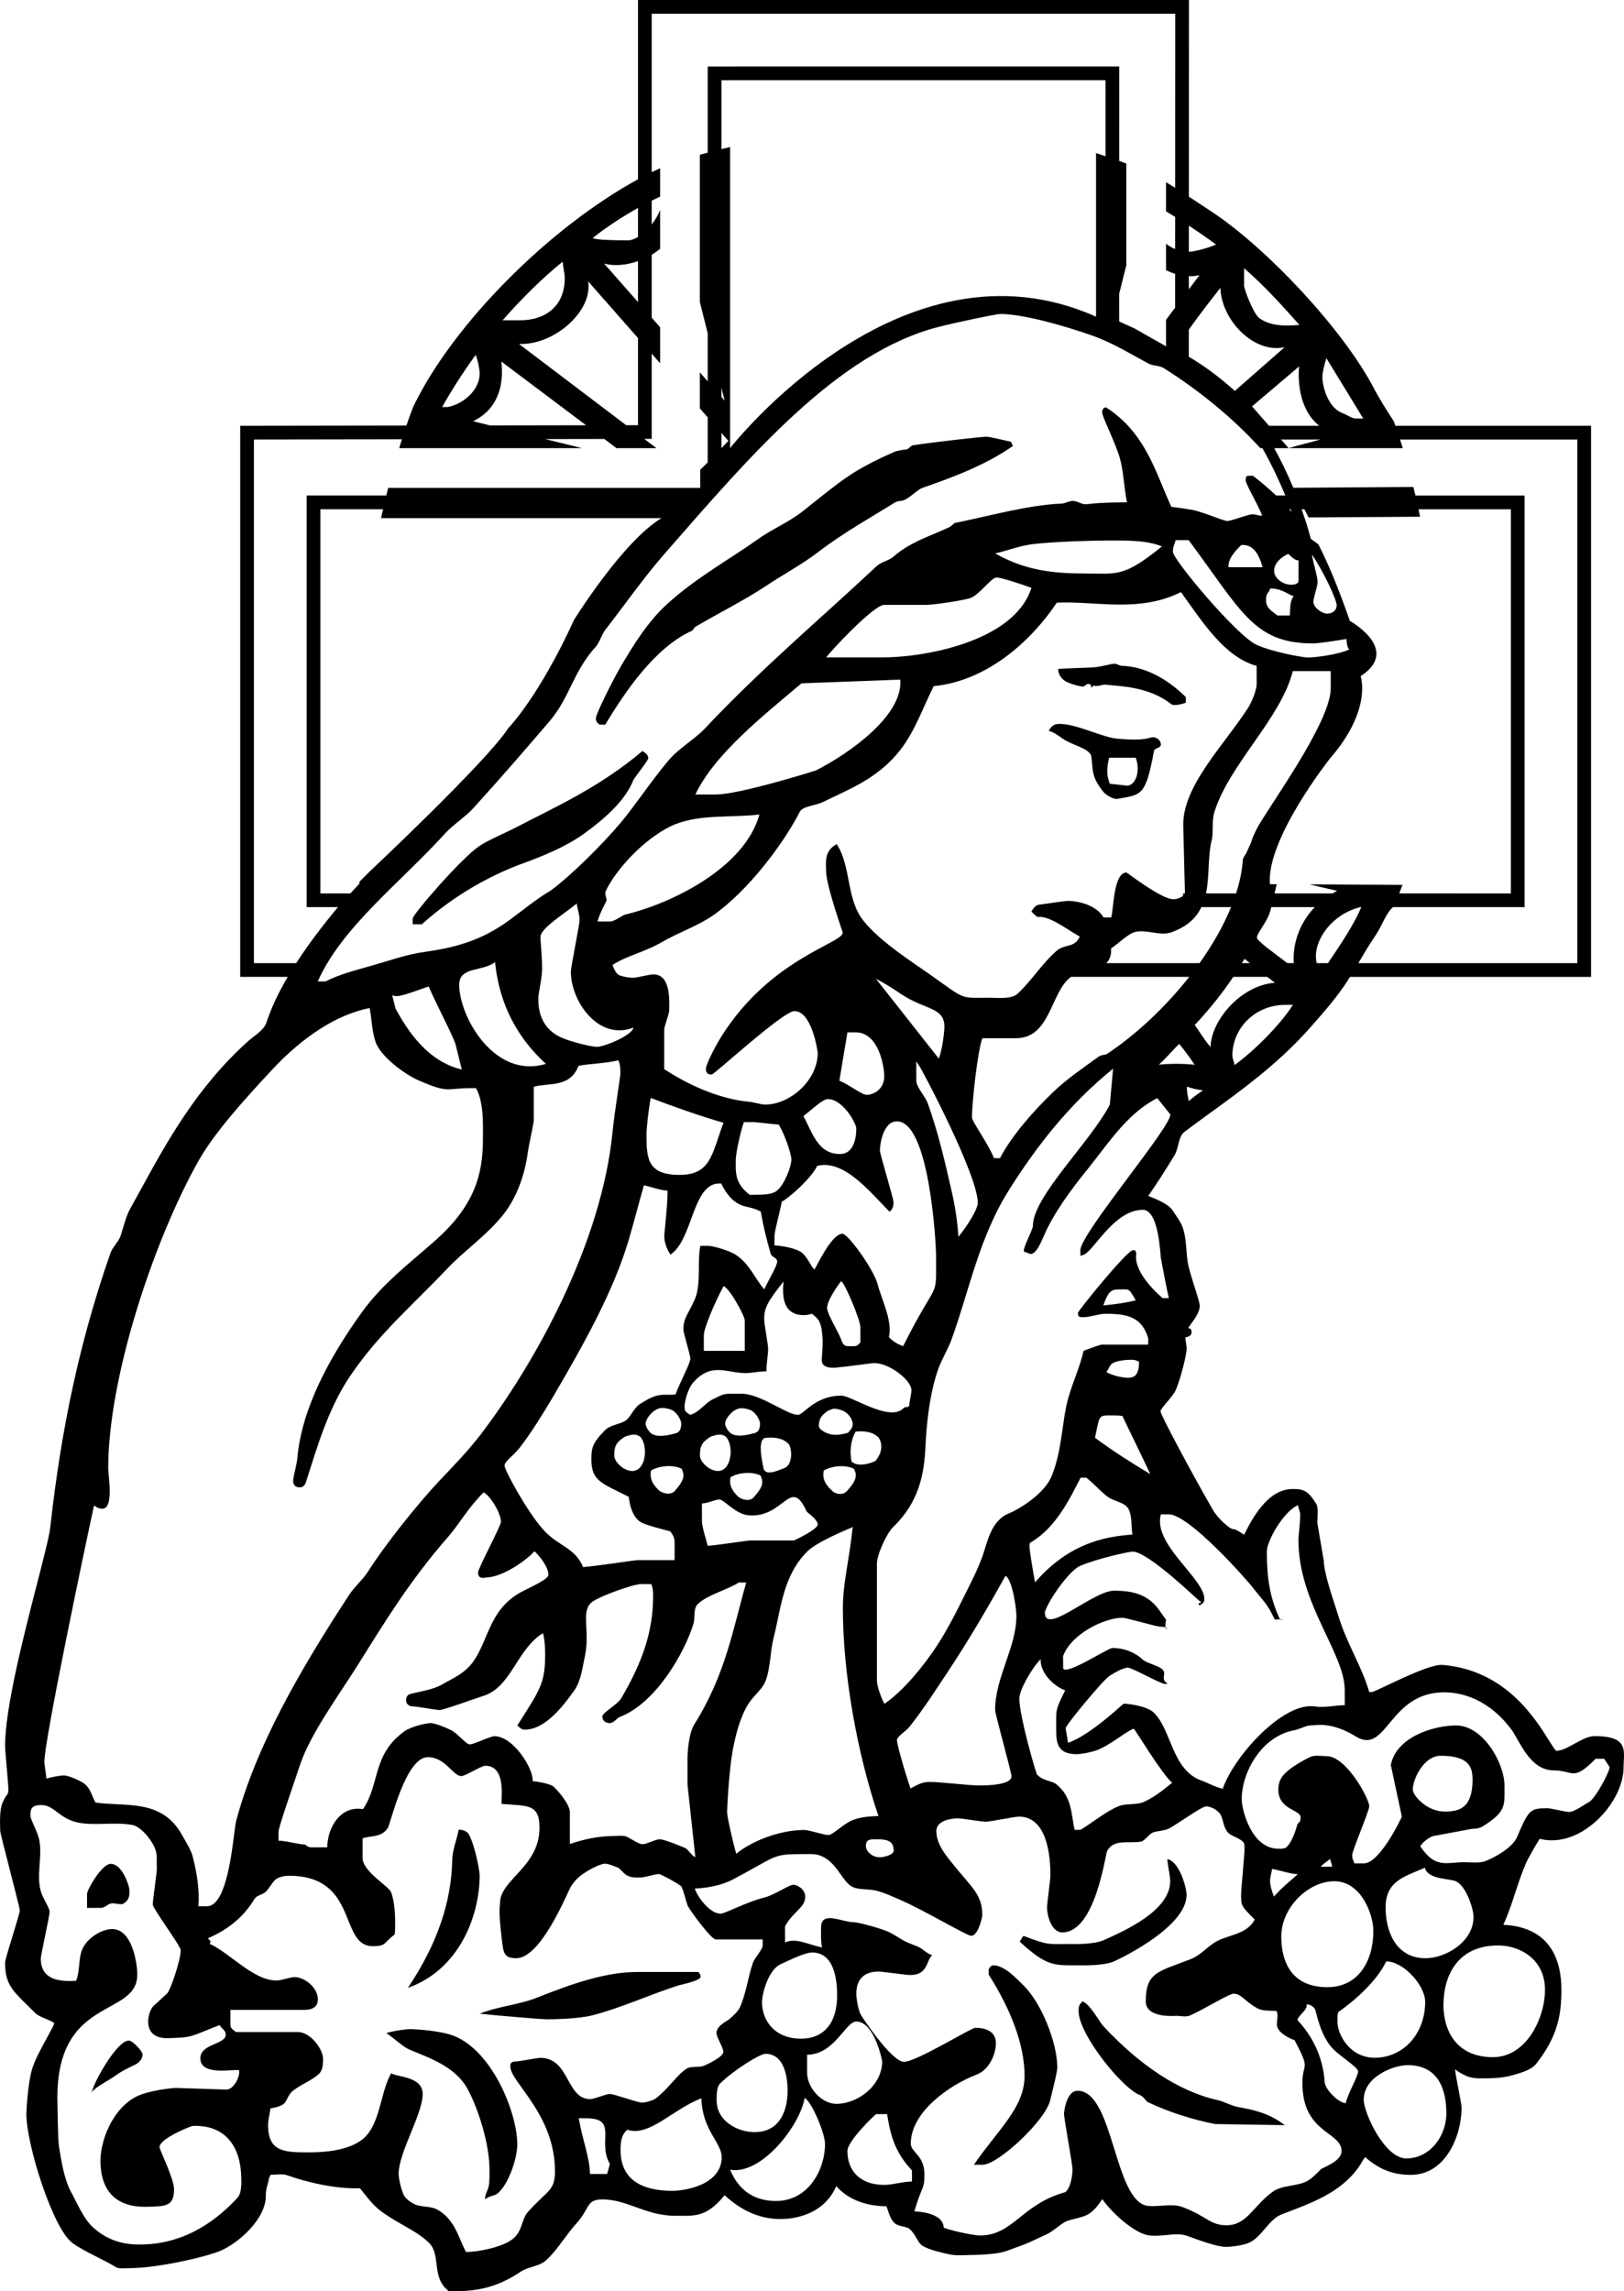 <?xml version="1.0" encoding="utf-8"?>
<!-- Generator: Adobe Illustrator 17.0.0, SVG Export Plug-In . SVG Version: 6.00 Build 0)  -->
<!DOCTYPE svg PUBLIC "-//W3C//DTD SVG 1.1//EN" "http://www.w3.org/Graphics/SVG/1.1/DTD/svg11.dtd">
<svg version="1.1" id="Layer_1" xmlns="http://www.w3.org/2000/svg" xmlns:xlink="http://www.w3.org/1999/xlink" x="0px" y="0px"
	 width="153.713px" height="216.812px" viewBox="0 0 153.713 216.812" enable-background="new 0 0 153.713 216.812"
	 xml:space="preserve">
<path d="M121.159,153.245C121.223,153.34,121.776,153.262,121.159,153.245L121.159,153.245z M110.329,154
	C110.39,154.24,110.586,154.097,110.329,154L110.329,154z M153.343,164.905c-0.399-0.421-1.168-0.617-2.417-0.617
	c-0.592,0-1.249,0.362-1.884,0.712c-0.606,0.335-1.233,0.681-1.735,0.684c-0.108-0.046-0.399-0.512-0.681-0.962
	c-1.357-2.171-4.182-6.688-10.091-7.171c-0.032-0.002-0.066-0.004-0.103-0.004c-1.041,0-3.498,1.16-5.124,1.929
	c-0.65,0.307-1.323,0.625-1.437,0.64h-0.274c-0.337-1.196-0.855-2.309-1.403-3.483c-0.538-1.152-1.094-2.344-1.508-3.691
	c-0.089-0.289-0.2-0.634-0.322-1.009c-0.449-1.379-1.063-3.268-1.065-4.234l-0.617-3.612c0-0.091,0.008-0.216,0.017-0.357
	c0.037-0.624,0.054-1.163-0.12-1.433c-0.771-1.221-1.168-1.394-2.229-1.394c-1.691,0-3.196,1.422-4.59,4.331
	c-0.068-0.038-0.169-0.105-0.248-0.158c-0.264-0.177-0.563-0.377-0.815-0.377c-0.282,0-1.425-0.999-1.892-1.817
	c-1.834-3.166-4.903-8.892-4.965-9.327c0-0.139,0.362-0.568,0.626-0.883c0.348-0.413,0.707-0.84,0.848-1.192
	c0.49-1.179,1.005-3.384,1.005-3.81c0-0.194-0.034-0.413-0.067-0.624c-0.028-0.178-0.058-0.36-0.058-0.492
	c0.028-0.008,0.064-0.016,0.092-0.021c0.175-0.038,0.499-0.108,0.499-0.489c0-0.224-0.096-0.343-0.311-0.355
	c0-0.005-0.001-0.012-0.001-0.019c0.015-0.059,0.157-0.253,0.272-0.41c0.344-0.468,0.813-1.109,0.813-1.693
	c0-0.223-0.178-0.797-0.468-1.716c-0.208-0.658-0.443-1.404-0.584-1.979c-0.124-0.509-0.165-1.034-0.208-1.59
	c-0.056-0.714-0.113-1.453-0.362-2.152c-0.151-0.424-0.53-0.977-0.807-1.381l-0.147-0.217c-0.394-0.612-1.593-1.082-2.236-1.335
	c-0.021-0.008-0.041-0.016-0.061-0.023c0.848-1.234,1.675-2.515,2.457-3.807c0.196-0.316,0.292-0.692,0.384-1.057
	c0.123-0.487,0.24-0.948,0.583-1.2c0.794-0.603,1.618-1.201,2.491-1.834c2.907-2.109,6.201-4.5,9.061-7.646
	c1.303-1.449,2.639-2.98,3.582-4.36c0.185-0.268,0.359-0.548,0.534-0.826h22.818v-52.15h-18.517
	c-0.094-0.263-0.155-0.423-0.163-0.443c-0.626-0.965-1.342-2.087-1.928-3.203c-2.814-5.37-10.035-13.183-15.453-16.72
	c-0.368-0.24-0.738-0.484-1.109-0.729c-0.297-0.196-0.597-0.393-0.896-0.589L112.535,0H60.387v16.967
	c-8.362,4.556-17.488,13.661-21.273,21.518c-0.013,0.033-0.263,0.655-0.647,1.785l-15.732,0.025v52.146h4.5
	c-0.908,1.548-1.588,2.992-2.021,4.334c-0.172,0.528-0.735,0.963-1.231,1.348c-0.182,0.141-0.355,0.275-0.501,0.406
	c-4.853,4.354-7.686,9.523-10.185,14.085c-0.329,0.6-0.653,1.192-0.977,1.773c-0.299,0.526-0.5,1.215-0.678,1.823
	c-0.071,0.244-0.14,0.48-0.213,0.699c-0.091,0.295-0.293,0.575-0.488,0.846c-0.194,0.271-0.396,0.55-0.497,0.853
	c-2.819,8.079-4.625,16.313-5.685,25.915c-0.09,0.821-0.604,2.821-1.255,5.354c-1.276,4.966-3.025,11.768-3.025,15.348
	c0,0.2,0.076,1.087,0.156,2.025c0.076,0.893,0.155,1.814,0.155,2.002c0,0.429-0.027,0.464-0.127,0.594
	c-0.094,0.121-0.236,0.305-0.438,0.785c-0.257,0.638-0.228,1.738-0.212,2.329c0.002,0.1,0.004,0.181,0.004,0.239
	c0,0.193,0.299,1.374,0.934,3.835c0.409,1.587,0.918,3.562,0.923,3.754c0,0.17-0.383,1.423-0.69,2.43
	c-0.437,1.431-0.705,2.318-0.705,2.525c0,1.946,0.682,2.613,2.039,3.942c0.249,0.244,0.522,0.512,0.821,0.816
	c0.224,0.224,0.627,0.39,1.018,0.551c0.248,0.103,0.764,0.315,0.77,0.421c-0.007,0.134-0.357,0.772-0.667,1.336
	c-0.545,0.994-1.224,2.23-1.454,3.094c-0.372,1.35-0.511,3.774-0.511,4.167c0,2.834,2.498,10.836,4.376,12.195
	c0.604,0.444,1.534,0.917,2.432,1.374c0.642,0.327,1.248,0.635,1.668,0.901c0.132,0.081,0.32,0.117,0.611,0.117
	c0.12,0,0.246-0.006,0.367-0.012c0.109-0.005,0.215-0.011,0.31-0.011c2.218,0,6.004-0.758,8.147-1.465
	c1.969-0.627,4.833-3.189,4.754-5.443c-0.011-0.368,0.086-0.719,0.171-1.029c0.056-0.204,0.109-0.398,0.128-0.58
	c0.044-0.065,0.069-0.131,0.092-0.188c0.019-0.049,0.035-0.09,0.06-0.128c0.166-0.001,0.333-0.011,0.499-0.021
	c0.167-0.01,0.33-0.02,0.485-0.02c0.231,0,0.399,0.022,0.532,0.07c2.381,0.835,4.922,1.313,6.942,1.247
	c0.116,0.142,0.23,0.285,0.344,0.429c0.444,0.559,0.903,1.136,1.472,1.598c0.725,0.575,1.515,1.026,2.279,1.462
	c0.92,0.525,1.788,1.021,2.442,1.676c0.531,0.53,0.615,1.23,0.705,1.973c0.108,0.894,0.22,1.817,1.095,2.546l0.042,0.035
	l0.056,0.002c0.235,0.009,0.467,0.013,0.694,0.013c0,0,0.001,0,0.002,0c2.363,0,4.141-0.541,6.134-1.87
	c0.287-0.197,0.646-0.307,1.027-0.423c0.471-0.144,0.957-0.292,1.322-0.623c0.643-0.586,1.179-1.311,1.697-2.011
	c0.382-0.516,0.776-1.049,1.202-1.508c0.428-0.463,0.671-0.895,0.866-1.241c0.364-0.647,0.565-1.005,1.571-1.005
	c1.132,0,2.112,0.353,3.151,0.726c1.126,0.405,2.291,0.823,3.741,0.823l0.797,0.005c1.371,0,2.392-0.138,3.873-1.944
	c1.702,1.534,3.396,2.25,5.319,2.25c0.929,0,3.989-0.229,5.252-3.11c1.398,1.548,3.333,1.893,4.751,1.898
	c0.038,0.094,0.078,0.216,0.12,0.344c0.16,0.493,0.38,1.168,0.891,1.408c0.18,0.08,0.381,0.126,0.575,0.17
	c0.234,0.054,0.456,0.104,0.574,0.204c0.31,0.253,0.511,0.598,0.688,0.902c0.183,0.313,0.34,0.582,0.583,0.726
	c0.679,0.389,1.676,0.608,2.477,0.786l0.067,0.015c0.253,0.057,0.567,0.085,0.961,0.085c0.198,0,0.39-0.007,0.555-0.013
	c0.123-0.005,0.231-0.009,0.317-0.009c0.352,0,1.977-0.038,2.91-0.216c0.444-0.082,0.885-0.252,1.311-0.415
	c0.198-0.077,0.393-0.151,0.579-0.214c0.57-0.187,1.194-0.482,1.745-0.744c0.267-0.127,0.521-0.248,0.753-0.348
	c0.351-0.151,0.702-0.418,1.042-0.676c0.344-0.261,0.668-0.507,0.959-0.614c0.241-0.087,0.509-0.153,0.768-0.217
	c0.379-0.093,0.771-0.189,1.116-0.356c0.622-0.312,1.057-0.93,1.438-1.492c0.924,1.319,2.837,3.011,4.123,3.367
	c0.521,0.144,1.249,0.101,1.932,0.031c0.34-0.035,0.691-0.071,1.021-0.071c0.355,0,0.65,0.043,0.901,0.131l0.346,0.125
	c0.964,0.35,2.577,0.935,3.375,0.935c0.377,0,1.583-0.115,2.188-0.389c0.601-0.265,1.061-0.806,1.506-1.328
	c0.465-0.547,0.945-1.111,1.583-1.358c0.234-0.092,0.476-0.185,0.721-0.277c2.489-0.951,5.311-2.029,6.872-4.667
	c0.171-0.306,0.269-0.427,0.316-0.475c1.304,1.16,2.639,1.679,4.316,1.679c3.316,0,4.808-3.718,4.808-6.357
	c0-0.193-0.117-0.825-0.312-1.844c-0.141-0.738-0.3-1.573-0.307-1.779c1.138,0.817,1.725,0.866,2.694,0.848
	c0.124-0.002,0.255-0.005,0.396-0.005c0.142,0,1.408-0.008,2.311-0.279l0.045-0.013c0.76-0.213,1.801-0.504,2.247-1.096
	c1.978-2.525,2.375-4.543,2.375-6.98c0-2.705-0.962-5.943-5.499-6.158c0.467-1.015,0.815-2.074,1.152-3.101
	c0.289-0.881,0.589-1.791,0.958-2.651c0.209-0.504,1.004-1.877,1.334-2.384c0.377,0.094,0.764,0.141,1.152,0.141
	c3.496-0.001,6.787-3.893,6.787-6.909c0-0.208,0.011-0.411,0.021-0.606C153.729,165.972,153.762,165.348,153.343,164.905z
	 M68.283,40.967l0.66,0.751c-0.221,0.227-0.44,0.459-0.66,0.691V40.967z M104.635,14.791c-0.299-0.099-0.592-0.207-0.893-0.301
	v0.176v0.166v15.136c-18.527-8.279-34.638,12.441-34.638,12.441V14.245v-0.174v-0.159c-0.281,0.066-0.556,0.132-0.82,0.198V7.592
	h36.354L104.635,14.791z M68.283,36.684l0.309,1.227l-0.309-0.351V36.684z M88.895,30.92c1.915-0.475,5.39-1.207,5.786-1.207
	c2.784,0,8.125,1.802,9.27,2.255c1.68,0.672,3.169,1.584,4.748,2.433c0.435,0.237,1.031,0.18,1.427,0.417
	c3.322,2.096,6.525,4.687,9.162,7.59h0.198c0.106,0.188,0.217,0.39,0.334,0.605c0.463,0.857,0.996,1.923,1.529,3.153
	c0.102,0.236,0.204,0.476,0.306,0.723h-0.871c-0.723-0.689-1.475-1.32-2.194-1.867h-0.554c0.026,0.09-0.133,0.011-0.133,0.407
	c0,0.393,1.1,2.181,1.567,3.362c-0.381,0.034-0.539-0.124-0.933-0.124c-0.396,0-1.975,0.633-2.371,0.633
	c-0.394,0-2.302-0.871-3.409-1.068c-0.614-0.099-1.258-0.197-1.889-0.272c-1.487-3.21-2.405-6.987-6.176-9.407
	c-0.137,0.004-0.372,0.083-0.372,0.477c0,0.396,1.258,2.861,1.673,4.323c0.355,1.205,0.377,2.69,0.676,4.179
	c-3.377,0.03-3.535,0.186-3.931,0.186c-0.396,0-0.789-0.315-1.183-0.315c-0.396,0-0.787,0.257-1.104,0.257
	c-3.141,0.118-6.937,1.203-10.083,1.83c-0.141,0.109-0.304,0.27-0.466,0.37c-1.562,0.773-3.719,1.374-5.358,2.835
	c-0.374,0.334-1.164,0.492-1.577,0.886c-5.609,5.253-10.719,9.495-16.329,15.439c-0.886,0.926-2.424,1.812-3.411,2.996
	c-1.601,1.917-3.161,4.267-4.485,5.846c-1.656,1.975-4.753,5.067-6.651,6.433c-1.209,0.693-2.743,1.952-3.886,2.782
	c-2.786,2.054-5.448,2.641-8.093,3.015c-1.601,0.218-3.308,0.828-5.046,1.322c-1.382,0.394-2.829,0.745-4.267,1.462h-0.721
	c2.268-5.144,7.83-9.351,12.017-13.971c0.768-0.849,1.954-1.601,2.686-2.409c2.409-2.647,4.776-5.369,7.207-8.213
	c1.994-2.33,2.191-4.641,4.425-7.111c0.334-0.374,0.529-1.121,0.884-1.575c1.836-2.369,3.597-4.881,5.532-7.111
	C71.023,43.109,79.298,33.349,88.895,30.92z M112.525,26.14c0.352,0.01,0.693-0.022,1.012-0.112l-1.013,1.351L112.525,26.14z
	 M112.524,31.186c0.953-1.33,1.982-2.669,2.987-3.948c0.092,3.094,3.229,6.272,6.086,5.613l-4.716,4.141
	c-1.475-1.315-2.907-2.387-4.358-3.233L112.524,31.186z M117.755,27.021v-1.639c1.81,1.562,3.52,3.426,5.236,5.365
	c-1.305,0.126-2.769,0.111-3.796-0.642C118.635,29.698,117.732,27.312,117.755,27.021z M118.507,38.457l4.451-3.779
	c-0.137,1.562,0.097,4.205,1.917,5.616h-4.759L118.507,38.457z M125.166,35.675c0-0.387,0.158-1.102,0.377-1.78l3.488,5.709h-0.667
	c-0.39,0.019-0.86-0.353-1.288-0.507C125.682,38.574,125.166,36.565,125.166,35.675z M112.527,21.353
	c0.852,0.561,1.709,1.151,2.573,1.787c-0.824,0.372-2.17,0.687-2.555,0.687c-0.007,0-0.012-0.002-0.019-0.002L112.527,21.353z
	 M136.625,189.745c0-2.885,1.41-5.647,5.166-5.647c2.101,0,4.445,1.322,4.445,4.205c0,2.583-1.712,6.366-4.926,6.366
	C137.795,194.669,136.625,192.086,136.625,189.745z M127.374,199.026c-0.749-0.054-1.939-1.34-1.986-1.952
	c-0.141-2.048-0.864-4.051-2.574-5.91c-0.053-0.332,1.031-1.019,0.848-1.487c0.267-0.045,0.783,0.24,0.854,0.593
	c0.282,1.13,0.642,2.362,1.419,3.351c0.704,0.894,2.608,1.941,2.608,2.412C128.543,196.503,127.599,198.027,127.374,199.026z
	 M108.676,208.745c-3.242-0.323-3.233-10.896-6.679-10.896c-1.128,0-1.29,2.174-1.29,2.174c0,0.404,0.807,4.834,0.807,5.236
	c0,0.584-0.173,1.797-0.689,2.187c-4.162,1.154-4.911,4.098-8.093,4.098c-0.402,0-2.283-0.328-3.409-0.738
	c-0.034-1.213-1.789-1.498-2.78-1.551c0.794-2.668,0.952-1.979,0.952-3.511c0-1.813-1.288-2.054-1.288-2.899
	c0-2.981,3.655-5.534,6.174-6.501c1.35-0.503,1.881-2.08,1.881-3.004c0-1.331-1.389-1.451-1.932-1.451
	c-0.422,0-5.6,3.223-6.768,3.223c-1.188,0-4.104-4.423-4.143-4.565c-0.244-0.625-0.368-1.479-0.368-1.881
	c0-1.712,1.128-2.095,2.093-2.095c0.405,0,2.581,0.323,2.983,0.323c1.087,0,1.421-0.484,1.742-1.29
	c0.426-1.066,0.663-0.201-0.321-0.965c-0.685-0.524-0.869-0.484-1.613-0.807c-0.704-0.302-1.389-0.867-2.093-1.128
	c-1.049-0.383-2.66-0.807-3.064-0.807c-1.066,0-3.06-1.128-3.06,0.484c0,0.404-0.053,1.19,0.086,1.911
	c-1.444-0.321-2.514-0.952-3.499-0.471v-1.541c0.794-1.43,1.911-1.753,1.911-2.799c0-0.745-0.805-1.128-1.125-1.128
	c-0.402,0-1.796,0.984-2.803,1.226c-1.571,0.383-3.674,1.513-4.077,1.513c-0.926,0-2.058-1.318-2.454-2.382
	c1.194-0.034,2.577-0.317,3.582-0.841c4.331-2.277,3.655-2.416,6.719-2.416c0.402,0,0.922-0.019,1.224,0.04
	c1.793,0.404,2.264,2.29,3.253,2.974c0.544,0.383,1.438,0.267,2.226,0.409c0.826,0.163,1.849,0.65,2.594,0.974
	c2.157,0.946,6.171,3.336,6.574,3.336c0.667,0,1.049-1.812,1.049-1.934c0-2.013-1.029-2.647-2.842-4.924
	c-0.565-0.704-1.509-1.802-1.509-3.052c0-1.068,1.59-1.209,2.014-1.209c0.402,0,2.255,0.323,2.66,0.323
	c0.402,0,2.739-0.484,3.141-0.484c2.861,0,2.981,4.269,2.981,5.559c0,0.402-0.321,2.658-0.321,3.06c0,0.646,0.381,2.337,1.451,2.337
	c3.12,0,4.057-7.348,4.237-7.691c0.625-1.207,2.11-0.685,3.24-0.907c0.302-0.06,0.732-0.721,1.115-0.862
	c0.443-0.16,1.156-0.154,1.599-0.417c1.147-0.685,3.021-2.046,3.424-2.046c0.404,0,0.972,0.272,1.292,0.676
	c0.321,0.402,0.281,1.226,0.745,1.77c0.342,0.402,1.087,0.484,1.519,0.978c0.064,0.173,0.071,0.282,0.071,0.685
	c0,0.405-0.323,3.788-0.323,4.19c0,1.049-0.043,1.091,1.288,2.405c-0.713,1.4-2.497,1.453-3.586,2.056
	c-0.886,0.484-1.519,1.314-2.427,1.676c-3.081,1.209-4.297,1.213-4.297,4.014c0,1.63,2.778,1.37,2.898,1.37
	c0.404,0,0.894,0.148,1.337-0.054c1.329-0.603,3.659-2.041,4.064-2.041c0.764,0,0.984,0.674,2.294,1.399
	c0.424,0.22,1.089,0.212,1.776,0.225c0.191,0.353,0.039,0.873,0.039,1.275c0,0.665,0.854,1.194,1.684,1.511
	c1.568,2.983,0.732,1.994,0.732,4.049c0,4.793,3.706,4.552,3.706,6.445c0,0.967-1.796,1.547-1.958,1.708
	c-0.381,0.383-0.909,0.963-1.474,1.205c-0.905,0.404-2.221,0.315-3.047,0.899c-1.853,1.309-2.463,3.197-4.397,3.197
	c-1.611,0-1.819-0.849-4.218-1.737C110.953,208.497,109.784,208.846,108.676,208.745z M80.207,203.541
	c0-0.914,2.566-3.422,2.743-3.486h1.014c0.3,1.855,0.661,3.531,2.354,5.333v1.042c-0.993,0.034-1.87,0.327-2.602,0.327
	C81.269,206.757,80.207,205.296,80.207,203.541z M57.726,204.776l-0.257,0.946h-1.626c-0.028-1.541-0.689-3.141-1.066-5.268h0.693
	C58.552,200.434,56.491,202.666,57.726,204.776z M55.864,198.639c-2.298,0-1.93-3.903-4.716-3.903c-0.407,0-1.785,0.325-2.574,0.362
	c-0.143,0.109-0.272,0.045-0.272,0.451c0,1.483,4.228,4.532,4.228,9.918c0,1.892-0.732,1.783-2.581,3.875
	c-0.651,0.732-0.445,1.966-1.686,2.72c-0.935,0.588-2.929,1.048-4.149,1.038c-0.661-1.128-1.012-3.109-2.762-4.023
	c-0.589-0.306-1.329-0.218-1.939-0.422c-0.385-0.122-0.98-0.565-1.143-0.849c-0.304-0.529-0.539-1.688-0.539-2.095
	c0-2.033,2.277-5.649,2.277-7.56c0-1.648-2.358-1.577-2.987-1.956c-1.108,1.956-0.993,5.153-2.966,6.435
	c-1.485,0.976-3.683,1.049-4.943,1.049c-2.277,0-3.74-0.101-3.74-2.602c0-0.406,0.162-1.063,0.227-1.56
	c0.33-0.064,0.862-0.131,1.269-0.434c0.244-0.184,0.404-0.852,0.811-1.196c0.732-0.61,1.905-1.034,2.534-1.663
	c0.368-0.366,0.364-1,0.364-1.406c0-0.875-1.16-2.521-2.379-2.525H22.33c-0.188-0.182-0.537-0.302-0.524-0.708v-1.391h7.04
	c0.916-0.011,1.241-0.437,1.241-0.987c0-1.179-1.323-2.114-2.196-2.114c-0.406,0-1.301,0.325-1.708,0.325
	c-2.217,0-4.442-2.628-6.343-3.479c0.186-0.238,0.023-0.285-0.161-0.52c1.796-0.77,3.345-1.937,4.44-3.766
	c0.163-0.265,0.653-0.349,0.959-0.571c0.325-0.244,0.578-0.807,0.965-1.192c0.244-0.244,0.871-0.39,1.277-0.39
	c6.689,0,4.716,6.666,7.969,6.666c1.322,0,0.989-0.33,2.067-1.1c0.047-0.298,0.047-0.852,0.047-1.258
	c0-0.407-0.036-1.821-0.381-2.735c-0.206-0.591-2.709-1.96-2.701-3.261v-1.857c0.843-0.272,1.772-0.058,2.384-0.971
	c0.263-0.406,1.673-6.704,3.788-6.704c1.667,0,2.379,1.789,3.171,1.789c0.407,0,1.87-0.976,2.277-0.976
	c1.789,0,1.545,2.521,1.536,3.193v0.417c2.375,0.212,3.586-0.073,3.586,2.245c0,3.741-3.741,4.898-3.741,7.156
	c0,0.405-0.163,0.578,0.163,3.323c0.163,1.342,0.163,1.879,1.382,1.879c2.358,0,4.81-6.18,5.174-6.79
	c0.225-0.366,0.569-0.753,0.832-0.956c0.713-0.588,1.962-1.196,2.369-1.196c0.406,0,0.942,0.268,1.245,0.37
	c0.184,0.06,0.484,0.513,0.828,0.717c0.447,0.265,0.935,0.214,1.342,0.214c0.406,0,1.301-0.325,1.708-0.325
	c0.201,0,2.063,1.04,2.125,1.183c0.244,0.467,0.37,1.166,0.593,1.797c0.124,0.325,2.2,3.197,2.669,3.21h4.44v0.537
	c0.013,0.407-0.745,1.166-0.929,1.673c-0.445,1.26-0.612,2.831-1.241,4.235c-0.163,0.366-0.732,0.882-0.997,1.104
	c-0.141,0.122-1.211,0.61-1.211,1.301c0,0.406,0.651,1.382,0.651,1.789c0,0.406-1.128,1.01-1.84,1.314
	c-0.445,0.184-1.207,0.015-1.613,0.259c-0.935,0.588-1.701,1.866-2.921,2.82c-0.244,0.184-0.944,0.404-1.35,0.404
	c-0.407,0-2.602-0.813-3.009-0.813C57.328,198.151,56.271,198.639,55.864,198.639z M12.992,186.732
	c-0.041-1.203-0.552-4.248-2.437-4.183c-1.036,0.036-2.516,0.963-2.867,2.178c-0.242,0.817-0.146,1.834-0.477,2.713
	c-2.219,0.154-3.3-0.452-3.353-2.025c-0.017-0.415,0.852-4.098,0.837-4.511c-0.015-0.415-0.666-1.267-0.858-2.026
	c-0.381-1.44,0.158-3.186-0.101-4.65c-0.133-0.848-0.837-1.975-0.852-2.388c-0.028-0.768,0.195-1.004,0.961-1.029
	c1.263-0.045,1.703,1.25,3.479,1.643c1.609,0.359,3.522-0.081,5.255,0.253c0.46,0.088,1.091,0.678,1.417,1.102
	c1.042,1.354,0.802,1.763,0.847,3.006c0.013,0.415-0.394,3.002-0.381,3.415c0.015,0.415,2.628,3.893,2.641,4.306
	c0.03,0.83-0.955,3.79-1.276,4.091c-0.402,0.366-0.826,0.783-1.228,1.13c-0.424,0.347-0.591,1.188-0.576,1.601
	c0.043,1.224,0.956,1.547,1.949,1.513c2.341-0.081,1.949-0.122,4.811-1.237c0.222,0.364,0.569,0.473,0.582,0.886
	c0.034,0.974-2.45,0.852-2.401,2.3c0.06,1.68,3.206,0.933,3.663,1.089c0.12,0.576-0.484,1.804-1.19,1.829l-4.772-0.158
	c-0.415,0.015-2.592,0.227-3.775,0.828c-2.262,1.16-3.454,4.233-3.381,6.306c0.094,2.651,1.506,4.214,4.49,4.111
	c1.556-0.056,2.531,0.036,2.469-1.746c-0.032-0.933-1.363-3.678-1.37-3.884c-0.03-0.809,2.957-2.014,3.167-2.02
	c3.377-0.118,4.479,2.354,4.56,4.654c0.015,0.413,0.116,1.652-0.345,2.144c-2.598,2.81-5.555,4.306-8.829,4.419
	c-1.391,0.049-3.189-0.088-4.879-1.645c-0.903-0.841-1.549-2.437-2.011-3.25c-0.732-1.322-0.971-3.167-1.181-4.385
	c-0.107-0.702-0.124-3.531-0.137-3.946C5.077,188.641,13.144,191.063,12.992,186.732z M10.242,138.973
	c0-8.885,4.502-21.989,8.568-29.154c1.511-2.67,4.348-5.803,6.942-8.589c2.885-3.099,6.12-5.232,9.238-5.84
	c0.188,0.982,0.203,2.112,0.533,3.139c0.466,1.451,2.803,3.146,4.1,3.708c2.944,1.278,2.563,0.728,4.947,0.736h0.488
	c0.76,1.389,0.652,3.516,0.652,4.87c0,3.406-0.877,6.351-4.575,9.602c-2.382,2.112-4.907,3.995-6.862,6.706
	c-3.137,4.336-5.696,9.157-6.122,13.744c-0.058,0.755-0.407,1.851-0.407,2.238c0,0.387,0.233,0.62,0.618,0.62
	c0.39,0,0.477-0.274,0.569-0.419c1.1-3.4,2.097-7.021,4.284-10.233c2.675-3.912,5.624-6.379,9.148-10.077
	c1.547-1.645,3.597-3.036,5.166-4.952c1.374-1.665,2.131-3.912,2.403-5.846c0.154-1.085,0.58-2.836,0.588-3.223v-3.165
	c1.444-0.396,3.443,0.118,4.239-1.986c1.237-0.212,2.471-0.21,3.762-0.516c0.193,0.347,0.199,0.845,0.199,1.233
	c0,0.387-0.563,3.646-0.736,5.506c-1.046,10.687-7.432,22.049-12.503,28.691c-1.16,1.509-2.636,3.045-3.877,4.342
	c-2.129,2.264-5.159,6.067-6.805,8.66c-0.445,0.698-1.241,1.376-1.763,2.17c-4.627,7.085-8.761,14.207-10.678,21.35
	c-0.269,1.008-0.635,8.11-2.765,8.097h-0.815c0.118-1.62-0.152-3.18-0.537-4.691c-0.154-0.64-0.633-1.357-0.98-1.997
	c-1.937-3.561-5.444-2.69-8.226-3.128c-0.334-0.586-0.464-1.355-1.083-1.8c-0.505-0.349-1.506-0.76-1.892-0.76
	c-0.387,0-1.138,0.15-1.673,0.293c-0.03-0.526-0.186-1.224-0.186-1.611c0-2.012,3.815-20.188,4.701-24.234
	c0.233,0.175,0.411,0.308,0.796,0.308C10.803,142.769,10.242,139.593,10.242,138.973z M51.154,88.68c0-0.848,2.27-2.208,3.435-3.178
	c0.06,0.505,0.268,1.018,0.268,1.534c0,0.513-0.824,4.421-0.824,4.934c0,2.724,2.559,6.561,5.932,5.271
	c-0.177,0.775-2.795,1.823-3.462,1.823c-0.513,0-2.486-0.471-3.436-0.909c-1.877-0.873-2.116-2.585-2.116-3.614
	c0-0.514,0.257-1.551,0.334-2.375C51.388,91.138,51.154,89.195,51.154,88.68z M57.334,84.316c0.995-2.082,3.606-4.879,6.105-6.105
	c2.499-1.226,5.581-0.794,8.44-1.134c-1.417,5.129-8.469,8.457-12.634,9.452c-0.372,0.069-1.064,0.695-1.526,0.674h-1.166
	c0.176-0.655,0.573-1.406,0.852-1.962C57.473,85.078,57.195,84.639,57.334,84.316z M124.256,60.885c0.556,0,1.982-0.22,3.186-0.419
	c0.041,0.308,0.009,0.674,0.261,0.999c-1.181,0.527-3.336,0.755-3.895,0.755c-0.556,0-3.522-0.567-4.887-1.207
	c-1.864-0.862-7.909-8.057-7.909-8.808c0-0.556,0.223-0.779,0.255-1.089h1.243C117.501,57.814,118.665,60.885,124.256,60.885z
	 M116.285,53.676c-0.077-0.734,0.563-1.489,1.211-2.106c0.663-0.021,1.485,0.169,2.003,2.106H116.285z M122.159,48.19
	c0.031,0.085,0.063,0.17,0.094,0.256c-0.073-0.088-0.154-0.17-0.229-0.256H122.159z M124.173,52.469
	c1.125,1.641,2.345,4.299,2.345,4.8s-0.402,0.8-0.903,0.8s-1.301-0.599-1.301-1.1s0.398-1.404,0.398-1.905
	C124.712,54.563,124.316,53.387,124.173,52.469z M122.204,55.334c-0.73,0-1.607-0.584-1.607-1.316c0-0.732,0.666-1.301,1.34-1.607
	c0.372,0.334,0.563,0.584,0.967,0.627v1.937C122.904,54.974,122.936,55.334,122.204,55.334z M122.446,56.41
	c-0.366,0.507-0.317,1.049-0.366,1.838h-1.173c-0.372-0.345-1.078-0.625-1.078-1.447s0.327-0.657,0.377-1.102
	C121.308,55.651,121.965,56.307,122.446,56.41z M128.848,85.843c-0.688,1.627-1.867,3.396-3.154,5.299h-1.073
	c-0.044-0.253-0.074-0.491-0.074-0.644c0-1.752,1.598-3.998,4.195-4.655H128.848z M122.371,95.09
	c-1.07,1.723-3.565,4.299-5.525,5.698c-0.043-0.379-0.197-0.533-0.197-0.92c0-2.555,2.148-4.802,5.052-4.778H122.371z
	 M120.672,92.998c-3.167,0.212-6.056,3.542-6.09,6.092c-0.552-0.646-1.016-1.421-1.496-2.091c1.435-1.541,2.634-3.048,3.645-4.559
	h3.219C120.19,92.627,120.429,92.819,120.672,92.998z M102.256,118.317c0,0.813,0.056,0.464,0.156,0.464
	c0.935,0,2.897-4.297,5.763-4.297c1.526,0,1.656,4.335,1.697,4.539c0.225,1.138,0.447,2.435,0.758,3.818h-0.584
	c-1.382-1.179-2.773-2.904-2.487-4.267c-0.141-0.128,0.079-0.267-0.327-0.267c-0.55,0-5.204,5.733-5.204,5.936
	c0,0.406,0.163,0.406,0.569,0.406s1.545-0.325,1.951-0.325c1.789,0,3.514,0.101,4.132,2.345v0.571h-4.438
	c-0.12,0.011-1.688,0.576-1.688,0.595c-0.344,1.648-1.22,3.334-1.626,5.204c-0.407,1.911-0.492,4.507-1.406,6.683
	c-0.631,1.524-2.79,2.97-4.049,3.499c-1.648,0.67-2.007,2.653-2.457,3.976c-0.223,0.651-0.593,1.494-0.98,2.285
	c-1.057,2.114-2.14,4.421-3.419,6.351c-1.078,1.626-2.987,4.087-4.905,5.401C83.334,160.54,83,159.468,83,159.062v-11.099
	c0-0.854,0.939-2.885,1.53-3.454c2.48-2.378,2.942-5.046,3.064-7.588c0.103-2.174,0.37-4.86,1.143-7.175
	c0.325-0.997,1.018-2.097,1.363-3.092c1.686-4.675,2.589-9.631,5.476-14.164c2.379-3.741,5.401-7.815,9.779-11.363l-0.31,3.407
	c-1.86,3.563-7.278,8.696-7.278,11.461c0,0.406-1.181,2.478-0.775,2.478s0.775,0.929,1.75-1.387
	c0.943-2.228,2.591-4.462,4.156-6.392c2.054-2.542,3.775-5.32,6.638-6.779l1.241,1.547
	C110.795,106.723,102.256,116.731,102.256,118.317z M120.92,153.241c0.1,0,0.17,0.002,0.238,0.004
	c-0.001-0.002-0.005-0.002-0.005-0.004c-0.963-2.031-1.247-3.935-1.247-6.409c0-1.057,1.626-3.841,2.944-4.391l0.218,0.79
	c0,0.978-0.171,2.078-0.171,2.502c0,6.026,4.4,10.721,4.387,14.232v1.393c-0.916,0.024-1.969,0.255-2.793,0.128
	c-2.981-0.507-7.684,4.669-8.758,7.783c-0.74-0.161-1.359-0.542-2.016-0.775c-2.791-0.993-2.829-4.789-4.498-6.417
	c-0.633-0.636-2.435-0.86-2.859-0.86c-0.062,0-3.21,3.036-5.27,3.702l-0.227-1.378c-0.019-0.255,3.52-4.549,4.154-4.95
	c0.445-0.297,1.31-0.781,1.733-0.781c0.422,0,3.09,1.541,3.512,1.541c0.571,0-0.105-0.068-0.105-0.535
	c0-0.424,0.111-0.52-0.077-0.775c-0.317-0.422-1.536-0.625-1.937-1.006c-0.719-0.676-1.744-1.085-2.865-1.085
	c-0.381,0-4.415,2.634-4.648,1.936l-0.013-1.158c0.762-2.114,3.924-3.638,5.615-3.638c0.424,0,3.193,0.845,3.614,0.845
	c0.242,0,0.39,0.029,0.483,0.064c-0.01-0.038-0.018-0.081-0.018-0.14c0-0.931,0.297-0.173-0.464-1.316
	c-1.121-1.671-2.574-2.014-4.415-2.014c-1.966,0-6.591,4.337-6.535,2.026c0.362-1.183,2.334-3.948,3.33-4.372
	c1.584-0.676,4.566-1.352,4.99-1.352c1.459,0,6.206,4.62,6.332,4.684c0.464,0.253-0.437,0.083,0.015,0.407
	c0.118-0.143,0.432-0.169,0.432-0.591c0-1.988-4.917-5.176-4.117-8.029h0.732c1.926-0.024,7.449,6.246,7.977,6.944
	c1.143,1.459,1.284,1.414,2.025,2.915C120.696,153.333,120.497,153.241,120.92,153.241z M105.265,133.94
	c0.385,0,0.629,0.002,0.974,0.054c0.798,1.695,1.727,3.552,2.639,5.502c-1.798-1.076-3.505-2.161-5.234-3.437
	C104.105,133.846,103.947,133.94,105.265,133.94z M104.722,129.848c0.178-0.223,0.282-0.616,0.535-0.809
	c0.368-0.272,1.325-0.364,1.712-0.364c0.385,0,0.498,0.006,0.839,0.19c0.013,1.414-0.569,1.513-1.072,1.513
	C106.348,130.379,105.385,130.214,104.722,129.848z M104.846,141.641c0.561,0.426,1.669,0.531,1.977,1.171
	c0.351,0.695,0.22,1.566,0.362,2.403c-2.882,0.206-6.101,0.952-9.221,4.519c-0.21-1.147-0.522-3.017-0.522-3.405
	c0-0.387,0.032-0.293,0.188-0.413c2.328-1.395,3.595-4.036,4.652-6.084h0.533C103.451,140.306,104.187,141.157,104.846,141.641z
	 M98.499,157.016c-0.056,1.32,1.275,2.57,2.322,2.942c-0.939,1.876-0.852,1.842-0.852,3.406c0,1.301-0.075,2.634,1.936,2.634
	c0.407,0,1.327-0.165,1.935-0.387c1.2-0.428,3.079-2.013,3.486-2.013c0.062,0,2.797,4.502,3.627,5.097
	c-0.685,0.554-1.613,1.335-2.649,1.804c-0.753,0.345-1.69,0.122-2.444,0.428c-1.179,0.488-2.264,1.417-3.586,2.23h-0.565
	c-0.33-1.517-0.238-3.176-1.783-4.355c-0.387-0.285-1.23-0.293-1.761-0.862c-0.12-0.143-1.686-5.564-1.686-7.211
	C96.479,159.937,97.651,157.849,98.499,157.016z M107.503,123.052c-0.83,0.201-1.765,0.357-3.075,0.481
	c0.531-1.506,0.815-1.519,1.688-1.519C106.908,122.014,106.84,121.916,107.503,123.052z M95.738,168.09
	c0,1.025-3.484,0.852-3.484,0.852c-0.389,0-3.486-0.31-3.873-0.31c-0.736,0-0.929-0.107-2.196,0.614
	c-0.509-1.442-1.288-4.177-1.288-4.562c0-0.387,0.83-0.824,1.196-1.288c1.316-1.665,2.416-3.383,3.559-5.106
	c1.937-2.904,3.773-6.034,5.521-9.169c0.62,0.317,1.031,3.017,1.031,3.792c0,2.981-2.016,5.827-2.016,8.906
	C94.189,162.205,95.738,167.702,95.738,168.09z M65.813,175.742c-0.387-0.15-0.636-0.727-1.004-0.884
	c-0.736-0.308-1.984-0.807-2.371-0.807c-0.385,0-1.237,0.464-1.626,0.464c-0.385,0-1.091-0.546-1.575-0.74
	c-0.272-0.096-0.826-0.034-1.211-0.034c-1.318,0-2.895,0.325-4.087,0.762v-3.026c-0.017-0.833-1.425-2.388-1.678-2.504
	c-0.578-0.252-1.216-0.342-1.849-0.43c0.12-1.121-1.815-4.247-3.616-4.247c-0.387,0-1.937,0.772-2.324,0.772
	s-1.078-0.995-1.815-1.363c-0.544-0.27-1.515-0.648-1.902-0.648s-1.851,0.313-2.51,0.798c-3.039,2.225-2.266,4.975-3.886,7.344
	c-2.097-0.362-3.362,1.69-3.385,3.616h-1.429c-0.385,0.011-0.531-0.16-0.663-0.265c-0.753-0.034-1.678-0.342-2.519-0.366v-0.849
	c-0.011-0.387,1.329-4.205,2.044-6.354c0.988-2.923,3.61-6.484,5.487-9.464c2.461-3.929,4.907-7.967,8.527-12.09
	c1.102-1.278,1.919-2.79,3.357-4.207c0.689,0.379,1.639,2.013,1.639,2.788c0,0.385-2.17,4.412-2.17,4.8
	c0,0.717,0.717,0.464,0.775,0.464c1.412,0,3.677-1.483,4.567-2.478c0.561,0.527,1.318,1.511,1.318,2.247
	c0,0.387-1.631,1.134-2.365,1.5c-3.195,1.626-3.225,4.447-4.676,6.595c-0.813,1.2-1.922,1.63-3.064,2.29
	c-0.852,0.484-2.052,0.627-2.962,0.879c-0.176,0.038-0.407,0.195-0.407,0.582s0.272,0.477,0.411,0.565
	c0.91,0.056,2.375,0.366,2.763,0.366c0.387,0,2.938-0.946,4.196-1.352c2.615-0.871,3.12-4.406,5.589-5.921
	c0.201,0.672,0.206,1.697,0.206,2.084c0,2.692-0.516,3.312-2.634,6.651c0.327,0.302,0.447,0.396,0.698,0.396
	c1.821,0,3.441-1.941,4.68-3.685c0.659-0.929,0.781-2.178,1.014-3.223c0.308-1.472,0.113-2.463,0.113-3.702
	c0-0.385,0.055-0.899,0.366-1.286c0.484-0.618,4.147-1.887,4.842-1.881h0.952c0.182,0.347,0.19,0.768,0.19,1.156
	c0,3.212-0.939,6.118-3.011,9.64c-0.351,0.621-1.791,1.355-1.791,1.742c0,0.387,0.31,0.62,0.695,0.62c0.389,0,0.65-0.46,0.942-0.576
	c3.445-1.318,6.15-6.107,6.98-8.818c0.176-0.599-0.034-1.466,0.43-1.892c0.987-0.89,2.604-1.247,3.865-2.016h0.704
	c-1.228,4.282-1.954,8.735-4.915,13.419c-0.563,0.91-0.646,2.844-0.646,3.231v2.455L65.813,175.742z M63.18,112.667
	c0.023,1.374-0.304,3.92-0.304,4.331s0.148,1.102,0.589,1.727c2.2-1.506,2.048-6.965,4.8-6.726c0.439,0.897,1.01,1.697,1.954,2.067
	c0.454,0.165,1.162,0.231,1.785,0.584c0.24,1.348,0.567,2.716,0.937,3.967c0.124,0.411,0.621,0.353,0.621,0.764
	s-0.83,1.755-1.22,2.628c-0.899-1.014-1.374-2.395-2.688-3.259c-0.7-0.452-2.196-0.85-2.607-0.856h-0.753
	c-0.317,1.382,0.09,3.657-0.526,5.052c-0.659,1.481-1.083,1.776-1.083,2.844c0,0.411,0.657,2.384,0.657,2.795
	c0,0.411-0.991,2.245-1.406,3.37c-0.473,0.079-1.162-0.047-1.778,0.118c-0.533,0.143-1.188,0.524-1.62,0.811
	c-0.535,0.349-0.882,1.254-1.314,1.541c-0.556,0.37-1.446,0.4-1.96,0.914c-1.211,1.232-1.29,1.71-1.29,2.778
	c0,2.054,1.023,2.249,3.542,3.529c0.054,0.574,0.31,2.087,1.337,2.497c0.76,0.308,1.8,0.55,2.583,0.766
	c0.244,0.306,0.428,0.625,0.415,1.036v1.693H60.35c-0.411,0.013-3.465,0.505-5.157,0.657c-0.796-1.887-2.362-1.966-3.758-3.529
	c-1.562-1.725-3.68-5.662-3.68-6.073s0.901-0.995,1.436-1.695c1.089-1.416,2.129-3.092,3.118-4.757
	c2.854-4.868,5.683-9.884,7.16-14.773c0.494-1.663,0.946-3.447,1.477-5.305C61.663,112.316,62.466,112.644,63.18,112.667z
	 M61.193,107.266c0-0.443,0.18-2.238,0.402-3.368c1.966,0.751,4.626,1.705,6.882,2.349c-1.109,2.985-1.19,4.932-4.171,4.932
	C61.214,111.18,61.193,109.534,61.193,107.266z M113.713,85.843h2.808c-0.72,1.767-1.745,3.565-2.983,5.299h-8.828
	c0.311-0.31,0.505-0.736,0.449-1.388c0.779-0.507,1.656-1.466,2.388-1.584c1.087-0.197,2.277,0.417,3.304,0.062
	C112.392,87.687,113.233,86.838,113.713,85.843z M118.304,91.142h-0.76c0.081-0.136,0.173-0.272,0.252-0.408
	C117.97,90.872,118.134,91.005,118.304,91.142z M101.378,92.441h11.185c-2.262,2.868-5.034,5.469-7.803,7.306
	c-0.12,0.079-0.511,0.058-0.788,0.255c-1.442,1.046-2.953,2.067-4.258,3.31c-1.973,1.896-3.952,4.166-5.067,6.287h-0.565
	c-0.498-1.301-2.084-3.46-2.084-3.856c0-1.522,0.558-6.407,0.982-7.496h3.186C99.475,98.241,99.43,93.816,101.378,92.441z
	 M92.547,113.804c0,0.704-1.137,2.362-1.655,3.011l-0.181,0.226l-0.02-0.289c-0.082-1.273-0.312-2.74-0.664-4.242
	c-0.622-2.744-1.259-5.427-2.2-8.072c-0.11-0.305-0.322-0.629-0.527-0.943c-0.311-0.476-0.604-0.924-0.572-1.322l-0.001-1.72
	l0.204,0.285C87.364,101.347,92.547,111.24,92.547,113.804z M88.861,100.177l-5.957-7.56c0.873,0.449,1.648,0.954,2.422,1.477
	c2.266,1.491,4.062,1.207,4.062,3.064C89.387,97.545,89.229,99.197,88.861,100.177z M83.695,101.846
	c0,1.247-1.018,1.757-1.667,1.757c-0.462,0-1.607-0.931-2.579-1.342l0.762-4.569h0.775C83.139,97.682,83.695,100.851,83.695,101.846
	z M81.05,106.798c0,1.036-0.313,2.407-1.541,2.407c-2.118,0-2.611-2.046-3.464-3.582c0.807-0.636,1.828-1.616,2.309-1.616
	C79.775,104.007,81.05,106.293,81.05,106.798z M77.351,110.322c2.531-0.599,4.862,2.322,6.833,4.333
	c0.274-0.152,0.389-0.484,0.389-0.886s-1.288-4.511-1.288-4.915c0-0.522,0.282-2.739,1.609-2.739c3.124,0,3.706,11.803,3.706,12.649
	c0,4.532,0.255,1.89-3.111,8.613c-0.539-0.158-1.057-0.503-1.357-0.86c0.383-1.47-0.706-3.603-1.068-4.994
	c-0.362-1.408-2.801-4.772-3.325-4.772c-1.008,0-2.347,2.897-2.647,3.383c-0.392-0.347-0.608-1.106-1.19-1.59
	c-0.527-0.422-1.883-0.665-2.598-0.689v-0.884c-0.013-0.402,0.473-2.089,0.689-3.248C74.766,113.294,76.805,111.48,77.351,110.322z
	 M77.969,139.157c0.732-0.43,1.896-0.561,2.758-0.216c0.086,0.043,0.126,0.06,0.173,0.216c0.343,0.732-0.261,1.38-0.691,1.896
	c-0.387,0.475-1.123,0.368-1.466,0C78.183,140.537,77.796,139.976,77.969,139.157z M77.772,135.335
	c-0.299-0.22-0.289-0.415-0.248-0.663c0.043-0.456,0.304-0.779,0.651-1.027c0.197-0.195,0.552-0.298,0.758-0.34
	c0.291,0,0.539,0.083,0.787,0.167c0.561,0.216,0.989,0.815,0.989,1.314c-0.026,0.389-0.242,0.55-0.449,0.798
	C79.595,135.75,78.701,136.015,77.772,135.335z M80.605,138.305c-0.21-0.929-0.083-2.029,0.381-2.831
	c0.805-0.083,1.648,0,2.198,0.593c0.338,0.548,0.297,1.224-0.041,1.774c-0.128,0.169-0.139,0.321-0.381,0.464
	C82.129,138.56,81.155,138.812,80.605,138.305z M81.221,132.643c-0.685-0.307-1.275-0.571-1.574-0.573H79.62
	c-1.711,0-2.777,0.876-3.414,1.4c-0.306,0.251-0.508,0.417-0.681,0.417c-0.462,0-1.162-0.363-1.972-0.785
	c-1.097-0.569-2.339-1.216-3.416-1.216l-0.602-0.001c-0.98,0-1.023,0.021-1.744,0.372l-0.295,0.144
	c-0.346,0.163-0.647,0.432-0.938,0.692c-0.369,0.33-0.751,0.672-1.217,0.781l-0.045,0.011l-0.033-0.031
	c-0.056-0.053-0.112-0.089-0.166-0.125c-0.159-0.104-0.309-0.204-0.309-0.596c0-0.466,0.298-1.712,0.846-2.333
	c0.72-0.8,1.438-1.155,2.328-1.155c0.4,0,0.799,0.066,1.221,0.137c0.456,0.077,0.928,0.156,1.441,0.156
	c0.192,0,0.459-0.034,0.742-0.069c0.355-0.045,0.759-0.096,1.129-0.096c0.016,0,0.032,0,0.048,0.001
	c-0.006-0.395,0.048-0.876,0.096-1.305c0.034-0.314,0.067-0.61,0.067-0.801c0-0.23-0.096-0.827-0.188-1.405
	c-0.097-0.607-0.188-1.182-0.188-1.424c0-1.083,0.332-1.653,1.655-3.344l0.176-0.226l-0.022,0.285
	c-0.132,1.695,0.333,2.628,1.424,2.85c0.148,0.029,0.325,0.046,0.499,0.046c0.194,0,0.476-0.021,0.712-0.115l0.038-0.016
	l0.036,0.021c0.266,0.148,0.713,0.601,0.74,0.832c0.148,0.3,0.182,0.625,0.215,0.94c0.007,0.071,0.015,0.142,0.023,0.212
	c0.082,0.527,0.03,1.225-0.012,1.786c-0.018,0.241-0.033,0.45-0.033,0.593c0,0.482,0.36,0.728,1.07,0.728
	c0.331,0,0.612-0.059,0.615-0.059c0.248-0.002,0.965-0.098,1.657-0.189c0.729-0.097,1.419-0.188,1.66-0.188
	c1.434,0,3.479,1.641,3.479,2.536c0,0.26-0.054,0.54-0.105,0.813c-0.045,0.233-0.088,0.454-0.092,0.64l-0.001,0.033l-0.022,0.024
	c-0.094,0.099-0.179,0.124-0.278,0.112c-0.049-0.004-0.105-0.029-0.28,0.137c-0.255,0.241-0.609,0.363-1.055,0.363
	C83.472,133.652,82.223,133.093,81.221,132.643z M72.046,139.79c0.342,0.725-0.255,1.365-0.681,1.877
	c-0.385,0.469-1.13,0.24-1.451,0c-0.554-0.512-0.937-1.068-0.768-1.877c0.726-0.426,1.877-0.554,2.731-0.214
	C71.962,139.619,72.018,139.636,72.046,139.79z M72.448,136.067c0.809-0.086,1.665,0,2.217,0.597
	c0.343,0.554,0.336,1.979-0.426,2.262c-0.64,0.255-1.712,0.73-1.95,0.099C72.076,138.087,71.706,136.169,72.448,136.067z
	 M71.451,135.609c-0.68,0.171-1.594,0.404-2.189,0.081c-0.338-0.182-0.67-0.762-0.627-1.019c0.043-0.469,0.723-1.335,1.451-1.408
	c0.3,0,0.505,0.024,0.762,0.109c0.535,0.107,1.091,0.882,1.091,1.393C71.913,135.38,71.686,135.513,71.451,135.609z M68.733,135.981
	c0.471,0.597,0.513,1.534,0.299,2.26c-0.638,1.913-2.617,0.531-2.773-0.385c-0.071-1.2,0.385-1.491,1.025-1.917
	C67.809,135.786,68.239,135.596,68.733,135.981z M66.439,142.274c0.604-0.023,1.22-0.374,1.658-0.374
	c0.439,0,1.526,1.41,2.803,1.498c3.345,0.242,3.922-3.76,5.461-0.344c0.225,0.201,1.034,0.764,1.034,1.205
	c0,0.351-1.185,1.021-2.238,1.513h-4.044c-0.441,0-2.478,0.351-4.121,0.513c-0.21-0.755-0.565-1.9-0.552-2.339L66.439,142.274
	L66.439,142.274z M66.618,127.833v-1.458c-0.019-0.67,1.061-3.151,1.811-4.563l0.057-0.106l0.103,0.064
	c0.614,0.384,1.929,2.821,1.905,3.2v2.863C70.494,127.833,66.618,127.833,66.618,127.833z M78.285,123.771
	c0-0.627,0.783-1.801,1.25-2.444l0.056-0.077l0.081,0.049c0.303,0.181,1.771,3.597,1.765,4.318v1.422l-0.096,0.101
	c-0.213,0.226-0.271,0.254-0.795,0.254c-0.53,0-0.602-0.041-0.767-0.271l-0.058-0.09c-0.127-0.404-0.425-0.977-0.713-1.53
	C78.637,124.786,78.285,124.11,78.285,123.771z M73.606,112.618c-0.59,0.543-1.757,0.409-2.628,0.451
	c-1.502-1.104-1.335-2.264-1.335-3.353c0-0.454,0.368-2.388,0.764-3.531h0.758c0.452-0.009,1.661,0.173,2.542,0.233
	c0.642,1.074,1.198,2.844,1.198,3.298C74.905,110.397,74.263,112.027,73.606,112.618z M61.625,139.152
	c0.74-0.434,1.915-0.565,2.786-0.216c0.086,0.043,0.143,0.06,0.173,0.216c0.349,0.74-0.261,1.393-0.695,1.915
	c-0.394,0.477-1.151,0.244-1.481,0C61.843,140.545,61.451,139.978,61.625,139.152z M61.111,134.674
	c0.043-0.479,0.736-1.361,1.481-1.436c0.304,0,0.514,0.024,0.775,0.111c0.548,0.109,1.113,0.899,1.113,1.421
	c-0.026,0.627-0.257,0.762-0.497,0.86c-0.695,0.175-1.626,0.411-2.234,0.083C61.404,135.527,61.068,134.935,61.111,134.674z
	 M60.923,138.241c-0.64,1.913-2.619,0.531-2.773-0.385c-0.073-1.2,0.385-1.491,1.023-1.917c0.526-0.152,0.954-0.342,1.451,0.043
	C61.094,136.578,61.135,137.516,60.923,138.241z M69.345,165.663c0.282-1.47,0.676-3.088,1.459-4.378
	c0.505-0.824,1.344-1.395,1.667-2.24c0.464-1.231,0.422-2.771,0.743-4.021c0.706-2.758,0.869-5.897,3.203-8.215
	c0.927-0.905,3.524-1.967,4.293-2.305c-0.37,3.42-0.931,5.283-0.931,7.721c0,6.163,1.365,13.749,3.368,19.622
	c-0.873,0.034-1.688,0.09-2.452,0.392c-0.826,0.321-1.883,1.414-2.286,1.414c-0.404,0-1.853-0.484-2.258-0.484
	c-2.377,0-4.984,1.049-6.469,2.253c-0.377-1.346-0.862-3.541-0.862-3.944C68.821,171.075,69.003,167.557,69.345,165.663z
	 M83.038,174.052c1.141,0,1.547,0.272,1.547,1.085c0,0.387-0.929,0.618-1.314,0.618c-0.719,0-1.318-0.56-1.318-1.083
	C81.953,173.974,82.536,174.052,83.038,174.052z M109.684,100.75c0.644-0.557,1.256-1.325,1.937-1.967
	c0.52,0.651,0.984,1.271,1.455,1.975C111.914,100.641,110.85,100.641,109.684,100.75z M113.859,103.181
	c-0.351,0.242-0.796,0.537-1.344,1.019c-0.049-0.383-0.203-0.847-0.167-1.378C112.733,102.974,113.32,103.121,113.859,103.181z
	 M122.457,91.142h-0.606c-1.293-0.993-2.881-2.094-2.881-2.424c0-0.387,0.914-1.457,1.186-2.27c0.064-0.192,0.118-0.399,0.172-0.605
	h4.113C122.959,87.384,122.331,89.39,122.457,91.142z M118.477,79.54c-0.077,0.314-0.376,0.813-0.475,1.108
	c-0.038,0.158-0.351,0.437-0.372,0.773c-0.063,1.002-0.293,2.053-0.636,3.123h-2.847c0.349-1.66,0.156-3.518,0.546-5.042
	c0.178-0.751-0.019-1.802,0.259-2.69c1.421-4.502,6.295-8.842,7.412-13.305h3.591v1.62c0.01,3.278-6.06,11.448-7.008,13.325
	C118.806,78.727,118.558,79.223,118.477,79.54z M111.779,56.032c2.121,2.953,4.168,6.161,7.162,6.98v1.766
	c0.009,0.396-0.379,1.564-0.854,2.275c-2.311,3.554-6.227,7.417-6.09,11.17l0.158,6.322h-0.175v0.226
	c-0.241,0.205-0.627,0.325-0.929,0.325c-1.126,0-4.365-2.527-4.425-2.527c-1.262,0-1.207,3.539-1.453,4.252h-0.721
	c-0.659-1.153-2.347-1.566-3.355-1.566c-0.394,0-1.806,0.235-2.754,0.355c-0.336,0.039-0.571,0.392-0.721,0.659
	c0.137,0.116,0.437,0.419,0.569,0.507c1.139-0.158,2.707,1.134,4.01,1.851c-0.518,1.143-1.406,0.635-2.234,1.387
	c-1.383,1.224-2.29,2.743-3.634,4.006c-0.573,0.554-1.832,0.398-2.739,0.398c-2.825,0-2.08,0.261-5.694-2.285
	c-1.56-1.106-4.618-3.037-6.178-5.012c-1.639-2.033-1.13-5.099-2.525-7.239c-1.228,0.646-1.006,1.78-1.006,2.529
	c0,1.383,1.579,5.786,1.579,5.846c0,1.006-6.805,2.431-11.446,9.756c-0.593,0.929-1.508,2.722-1.508,3.118
	c0,0.396,0.158,0.552,0.552,0.552c0.238,0,6.754-6.002,7.821-6.002c1.678,0,2.21,3.852,2.21,3.95c0,2.626-2.645,4.896-4.975,4.896
	c-0.396,0-1.115-0.237-1.588-0.276c-2.407-0.218-5.309-1.335-7.967-3.081v-3.691c-0.004-0.396,0.471-1.481,0.471-1.877
	c0-0.849,0.197-3.396-1.502-3.396c-0.394,0-1.5,0.317-1.896,0.317c-0.394,0-0.856-0.064-1.29-0.223
	c-0.357-0.139-0.516-0.612-0.681-0.984c1.457-0.933,2.938-1.154,4.776-2.219c1.461-0.849,3.272-1.457,4.733-2.465
	c3.336-2.33,6.67-6.783,8.23-9.824c0.276-0.533,1.496-0.567,2.206-0.922c2.29-1.145,5.166-2.151,7.34-4.973
	c1.342-1.738,2.103-3.937,3.118-5.981c5.27-0.526,9.398-4.519,11.656-7.902C103.72,56.86,107.816,58.013,111.779,56.032z
	 M102.746,54.27c-2.938,0-5.69-0.257-8.544-1.902c1.053-0.231,2.204-0.685,3.355-0.85c2.281-0.308,6.833-0.37,7.243-0.37
	c1.438,0,3.687-0.075,5.176,0.563C106.331,54.664,105.745,54.27,102.746,54.27z M94.303,54.649c0.462,0,2.159,0.561,3.321,0.976
	c-1.613,5.136-10.286,6.612-14.172,6.584h-5.243c0.289-0.471,4.481-4.969,5.474-4.969h4.027c0.462,0,2.82-0.297,4.07-0.623
	C92.614,56.387,93.838,54.649,94.303,54.649z M85.212,64.311c0.285,3.415-4.855,6.999-7.98,8.596
	c-0.116,0.045-7.305,2.298-9.503,2.277h-1.907c1.802-3.858,6.612-7.614,10.04-10.52L85.212,64.311z M51.67,100.671
	c-4.879,1.483-8.204-4.477-8.204-7.472c0-1.755,2.146-1.218,3.39-2.151C47.191,94.297,48.424,97.705,51.67,100.671z M43.71,101.208
	c-3.223-0.753-5.14-3.659-6.278-5.784l-0.308-1.237c0.535,0.191,0.959,0.043,3.45-0.839c0.824,1.917,2.44,4.902,2.572,5.594
	L43.71,101.208z M73.848,185.893c0.92-0.428,2.36-1.13,3.017-1.13c2.27,0,2.369,3.026,2.369,4.078c0,2.467-1.151,4.078-3.422,4.078
	c-2.598,0-3.685-1.842-3.685-3.422C72.127,188.547,72.763,186.42,73.848,185.893z M59.374,201.536
	c2.097,0.704,4.299-1.954,7.016-2.97c0.058,2.968,1.919,4.198,1.919,5.562c0,2.66-3.556,3.19-4.654,3.19
	c-2.827,0-4.919-0.997-4.919-3.856C58.736,202.798,58.779,202.032,59.374,201.536z M67.83,198.752c0-0.58,0.006-1.269,0.325-1.588
	c1.158-1.158,3.728-2.812,4.307-2.812c2.172,0,2.084,3.327,2.084,3.473c0,2.026-0.811,3.937-3.127,3.937
	C69.887,201.763,67.83,200.779,67.83,198.752z M76.159,198.529c0.651,0.319,1.932,3.336,1.932,4.367
	c0,2.348-1.534,5.382-4.631,5.382c-1.408,0-3.306-0.45-4.355-2.957C72.076,205.839,75.714,201.157,76.159,198.529z M76.394,196.109
	v-1.667c2.626-0.03,3.627-3.146,4.656-3.146c1.699,0,2.448,3.644,2.448,3.783c0,2.225-2.253,4.006-4.34,4.006
	C77.768,199.086,76.377,197.556,76.394,196.109z M126.285,178.023c2.615,0,3.704,3.24,3.704,4.684c0,2.914-1.442,5.339-4.356,5.339
	c-3.544,0-4.359-2.615-4.359-4.793C121.274,180.501,123.835,178.023,126.285,178.023z M125.016,176.649
	c0.173-0.252,0.484-0.406,0.877-0.734c0.047,0.227,0.203,0.537,0.18,0.734H125.016z M120.584,179.472
	c-0.216-0.518-0.374-1.083-0.374-1.47c0-0.387,0.154-0.775,0.184-1.145c0.839,0.139,1.596,0.447,2.444,0.499
	C122.042,178.062,121.278,178.669,120.584,179.472z M126.591,191.297c0-0.518,0.004-0.646,0.071-0.888
	c1.453-1.012,3.623-2.865,4.543-4.802c1.614-0.017,3.689,2.266,3.689,3.824c0,3.034-2.076,5.292-4.774,5.292
	C127.76,194.723,126.591,192.542,126.591,191.297z M134.864,176.743c0.319,1.188,2.469,0.982,3.034,1.329
	c0.948,0.567,1.575,2.63,1.575,3.325c0,2.365-2.649,3.91-4.541,3.91c-2.837,0-3.783-2.587-3.783-4.793
	C131.149,177.991,132.925,177.593,134.864,176.743z M133.721,169.352c0-0.991,1.038-3.205,2.641-3.205
	c2.782,0,3.017,1.179,3.017,2.262c0,2.782-1.365,3.017-2.641,3.017C134.996,171.426,133.721,169.87,133.721,169.352z
	 M133.242,195.424c3.12,0,3.657,2.679,3.657,4.539c0,2.208-1.577,4.288-3.786,4.288c-2.08,0-4.036-4.35-4.036-5.549
	C129.078,196.497,131.915,195.424,133.242,195.424z M140.505,176.142c-0.479,0.175-1.462,0.079-1.896,0.079
	c-1.742,0-2.765,0.631-4.179-1.511c0.25-0.439,1.021-0.98,1.325-0.98l3.565-0.668c0.434,0,0.742-0.064,1.027-0.238
	c2.264-1.414,2.052-1.977,2.052-3.871c0-2.089-2.005-5.673-4.575-5.673c-2.091,0-5.662,1.061-6.182,3.743l1.044,4.887
	c-0.182,0.417-2.136,4.432-3.593,4.417h-0.914c-0.021-0.246-0.197-0.334-0.197-0.768c0-0.437,1.62-4.194,1.62-4.631
	c0-0.695-2.155-4.74-4.029-4.74c-0.434,0-1.121-0.137-1.579,0.079c-0.608,0.306-1.078,0.567-1.622,0.937
	c-0.892,0.631-1.378,1.164-1.378,2.144c0,1.937,2.112,1.877,2.112,2.638c0,0.436-0.19,0.488-0.312,0.646
	c-0.103,0.441-0.533,1.842-1.128,2.24c-0.184,0.068-0.214,0.075-0.651,0.075c-2.546,0-3.484-3.636-3.484-4.703
	c0-2.525,1.857-5.919,4.947-6.508c0.567-0.109,1.151-0.458,1.586-0.458s1.905-0.409,4.267,1.044c2.949,1.815,3.092-4.179,8.36-4.179
	c2.221,0,4.575,1.102,6.362,3.518c0.783,1.068,1.742,3.869,4.006,3.869c1.872,0,1.804,1.108,3.967-1.1h0.807l0.518,0.783
	c0.013,0.437-1.342,3.002-1.973,3.33c-0.406,0.212-1.365,0.92-1.845,0.92c-0.434,0-1.652-0.349-2.088-0.349
	c-1.611,0-1.75,0.122-2.859,2.735C143.149,174.875,141.33,175.86,140.505,176.142z M132.576,83.733l-0.175-0.001l-8.443-0.043
	c0.885,0.215,1.736,0.421,2.602,0.606c-0.15,0.074-0.275,0.168-0.417,0.249h-5.505c0.064-0.292,0.133-0.582,0.204-0.871L120.2,83.67
	c-0.377-4.254,5.683-11.893,5.683-11.893c4.031-4.631,2.902-7.789,2.902-7.789c3.878-2.525-1.021-5.232-1.021-5.232
	c-1.197-3.465-2.212-5.755-2.981-7.245c-0.234-0.182-0.48-0.356-0.712-0.52c-0.126-0.47-0.257-0.933-0.397-1.382
	c-0.068-0.218-0.139-0.429-0.21-0.642c-0.087-0.262-0.174-0.522-0.265-0.776h0.261c0.139,0.256,0.271,0.514,0.399,0.773
	l10.224-0.063l0.188-0.001l0.14-0.001c-0.05-0.241-0.1-0.476-0.15-0.709h8.742v36.354H132.44c0.102-0.27,0.21-0.54,0.307-0.811
	L132.576,83.733z M36.214,49.032h0.184h26.215c-3.668,2.191-8.275,9.621-8.275,9.621c-3.357,7.338-6.225,10.25-6.225,10.25
	C46.1,72.036,35,82.463,35,82.463l-0.686,0.685l-0.15,0.15l-0.151,0.15c0.005,0.055,0.009,0.109,0.014,0.165l-0.864,0.931h-2.837
	V48.19h5.929c-0.063,0.274-0.126,0.557-0.189,0.842C36.066,49.032,36.214,49.032,36.214,49.032z M149.296,41.593v49.549h-20.728
	c0.042-0.071,0.086-0.143,0.127-0.213c0.454-0.771,0.923-1.568,1.431-2.307c0.279-0.399,0.507-0.849,0.727-1.282
	c0.313-0.616,0.614-1.189,0.998-1.497h12.453V46.891h-10.333c-0.064-0.275-0.129-0.551-0.193-0.812l-0.146,0.001l-0.186,0.001
	l-11.031,0.078c-0.628-1.495-1.267-2.766-1.806-3.751h1.36l-0.715-0.816h3.73c-0.977,0.276-1.985,0.516-3.015,0.816h10.467h0.178
	h0.158c-0.09-0.294-0.176-0.57-0.255-0.816h16.779V41.593z M60.387,28.586l-3.202-3.639c0.929,0.246,2.072,0.158,3.202-0.234V28.586
	z M60.387,40.235l-1.118,0.002l-10.145-7.686c3.347,0.124,7.006-3.115,6.544-5.927l4.719,5.366V40.235z M42.389,38.517h-0.543
	c0.933-1.643,2.02-3.351,3.178-4.932c0.218,0.518,0.377,1.393,0.377,1.78C45.4,36.856,43.928,38.209,42.389,38.517z M53.455,26.304
	c0,2.788-1.973,4.027-4.28,4.004h-1.601c1.721-1.964,3.741-3.985,5.681-5.544C53.301,25.299,53.455,25.917,53.455,26.304z
	 M44.782,39.862c2.542-1.239,2.904-3.713,2.671-5.649l8.022,6.029l-9.094,0.015L44.782,39.862z M60.387,22.424
	c-0.259,0.147-0.527,0.267-0.808,0.319c-3.103,0-3.259-0.156-3.488-0.208c1.264-1.02,2.808-2.023,4.296-2.857
	C60.387,19.678,60.387,22.424,60.387,22.424z M24.033,91.142v-49.55l14.009-0.022c-0.083,0.264-0.17,0.544-0.259,0.84h0.159h0.18
	h16.976l-3.489-0.861l5.59-0.009l1.158,0.87h3.779l-1.156-0.876l0.706-0.001v-8.066l0.797,0.907V30.97l-0.797-0.906v-5.958
	c0.276-0.165,0.539-0.354,0.797-0.562V19.88c-0.201,0.474-0.471,0.943-0.797,1.369V18.99c0.273-0.138,0.538-0.267,0.797-0.388v-2.33
	v-0.18v-0.179c-0.265,0.121-0.53,0.245-0.797,0.376V1.299h49.551l-0.006,16.475c-0.289-0.182-0.576-0.356-0.863-0.53v0.188v0.192
	v2.378c0.286,0.167,0.574,0.347,0.862,0.524l-0.001,3.039c-0.315-0.127-0.608-0.287-0.861-0.501v2.509
	c0.283,0.138,0.571,0.252,0.86,0.342l-0.001,3.2l-0.859,1.146v2.511l-3.016-1.709c-0.474-0.207-0.947-0.422-1.423-0.649l0.001-2.603
	l0.676-2.705v-9.279v-0.184v-0.165c-0.223-0.084-0.446-0.168-0.672-0.25l0.003-8.934H66.984v8.151
	c-0.259,0.069-0.505,0.137-0.742,0.203v0.163v0.174v13.6l0.742,2.944v4.555l-0.742-0.843v3.406l0.742,0.843v4.267
	c-0.233,0.237-0.468,0.466-0.703,0.687v1.724H37.077h-0.183h-0.151c-0.06,0.236-0.12,0.476-0.18,0.722h-7.536v38.952h2.96
	c-1.581,1.899-2.892,3.658-3.953,5.299L24.033,91.142L24.033,91.142z M56.399,67.965c0,0.387,0.175,0.441,0.351,0.61h0.539
	c1.885-3.146,4.735-7.333,8.204-8.885c0.163-0.101,0.167-0.259,0.317-0.372c2.166-1.275,4.549-2.459,6.604-3.813
	c1.645-1.104,3.411-2.035,5.018-3.255c2.478-1.898,5.087-3.328,7.273-4.701c0.291-0.173,0.651-0.111,0.924-0.248
	c0.657-0.329,1.209-0.963,1.695-1.138c2.555-0.89,5.923-2.099,8.568-3.976c-0.176-0.216-0.184-0.379-0.184-0.379
	c-0.807-0.169-1.984-0.479-2.371-0.479c-0.385,0-4.656,0.464-7,0.817c-0.171,0.126-0.321,0.278-0.46,0.368
	c-0.45,0.054-0.974,0.137-1.245,0.253c-1.434,0.64-2.857,1.323-4.154,2.174c-1.453,0.969-2.949,2.211-4.536,3.469
	c-1.335,1.047-2.882,1.663-4.141,2.574c-2.808,1.992-5.949,3.702-8.68,6.199c-1.859,1.704-3.19,3.91-4.352,5.866
	C57.938,64.48,56.399,67.578,56.399,67.965z M103.318,63.166c-2.636,0.09-2.876,0.12-3.158,0.139
	c-0.017,0.595,0.439,1.07,0.858,1.25c0.449,0.195,1.162,0.409,1.461,0.409c0.3,0,0.24-0.24,0.539-0.24s0.239,0.18,0.274,0.355
	l0.257-0.235c0.075,0.208,0.871-0.075,1.006-0.06c1.213,0.15,4.134,0.12,6.313,1.857c0.235,0.188,0.98-0.002,1.37-0.141v-0.541
	c-1.911-1.862-3.942-2.868-6.039-2.957c-0.3,0-0.424-0.195-0.723-0.195C105.175,62.806,104.037,63.151,103.318,63.166z
	 M109.11,69.761c-0.349,0-0.554,0.385-3.349,0.141c-1.434-0.122-3.833-1.397-5.457-1.397c-0.334,0-0.726,0.034-1.04,0.664
	c0.34,0.034,1.014,0.507,1.224,0.663c0.907,0.68,2.529,0.937,2.794,1.678c0.197,1.385-0.034,1.945,1.154,3.424
	c0.259,0.325,0.984,0.73,1.329,0.664c2.208-0.419,2.662-0.144,3.45-4.494c0.051-0.351,0.663-0.293,0.663-0.642
	C109.879,70.095,109.547,69.761,109.11,69.761z M106.746,74.353l-1.742-0.193c0.073-0.244-0.467-0.659-0.026-2.452h2.516
	C107.906,72.727,107.645,74.184,106.746,74.353z M60.816,71.062c-4.042,3.426-8.208,5.275-11.966,7.231
	c-1.044,0.542-2.739,1.243-3.531,1.806c-1.703,1.16-6.268,6.452-6.257,6.82v0.546h0.869c2.987-2.696,6.445-4.635,9.602-5.778
	c1.915-0.698,4.064-1.579,5.75-2.799c2.187-1.586,3.937-3.227,4.673-5.086c0.077-0.193,1.4-1.828,1.4-2.041
	C61.355,71.372,61.021,71.24,60.816,71.062z M45.4,177.458c0-0.387-0.394-2.628-0.995-3.828c-0.154-0.33-0.631-0.507-0.991-0.49
	c-0.18,0.976-0.589,1.879-0.608,2.846c-0.077,4.027-1.438,8.012-4.203,12.129C43.491,186.379,45.4,181.274,45.4,177.458z
	 M105.451,185.603c1.102-0.503,6.86-3.381,6.86-6.285c0-0.736-0.723-3.231-1.836-3.385c0.133,0.997,0.287,1.682,0.287,2.069
	c0,2.827-4.367,4.729-6.304,5.6c-1.008,0.445-3.066,0.361-3.454,0.361c-1.703,0-1.791,0.141-4.119-0.772
	c-0.195,0.176-0.195,0.332-0.372,0.542c2.542,2.341,3.233,2.245,5.499,2.245C102.398,185.977,104.443,186.048,105.451,185.603z
	 M10.473,176.375c-0.83,0-2.245,2.459-2.234,2.846v1.322h1.286c0.387,0.013,0.64-0.338,0.967-0.415
	c0.31-0.077,0.77,0.116,1.089,0.056c0.745-0.331,0.674-1.023,0.674-1.331C12.256,178.562,11.616,176.375,10.473,176.375z
	 M95.554,186.651c-0.387-0.31-1.055-0.674-1.442-0.674s-0.364,0.177-0.535,0.353v0.52c2.058,3.233,3.4,6.619,3.4,9.58
	c0,3.019-2.502,5.067-4.796,8.418h0.826c1.434,0.023,5.942-4.179,6.387-6.077c0.272-1.102,0.681-2.728,0.681-3.116
	c0-2.341-1.474-6.056-3.178-7.759C96.586,187.586,95.961,186.961,95.554,186.651z M66.311,187.062c0-0.387-0.154-0.233-0.178-0.454
	h-5.767c-3.06-0.013-6.338,1.156-9.497,2.414c-1.742,0.698-3.715,0.83-5.467,1.534c2.084,0.22,5.962,0.531,6.349,0.531
	c0.387,0,2.942-0.021,4.28-0.37c2.807-0.715,5.579-2.014,8.213-2.846C64.533,187.794,66.311,187.428,66.311,187.062z
	 M121.601,201.102c-1.481-1.151-2.983-1.455-4.397-1.708c-0.64-0.115-1.372-0.541-2.009-0.676
	c-3.719-0.832-7.434-3.405-10.763-6.987c-0.368-0.387-1.207-2.031-1.969-2.346c-0.351,0.332-0.372,0.539-0.372,0.927
	c0,2.208,4.156,7.333,5.782,7.932c0.368,0.137,0.612,0.618,0.766,0.676c2.093,1.006,4.472,1.71,6.377,2.078L121.601,201.102z
	 M43.029,192.681c-1.316-0.541-3.824-0.664-4.211-0.664c-0.385,0-1.566,0.156-2.245,0.375c0.811,0.544,1.556,1.303,2.215,1.573
	c1.78,0.755,4.318,1.573,5.48,3.74c1.085,2.014,2.061,5.307,2.061,7.554c0,0.385,0.021,1.07-0.056,1.534
	c-0.077,0.464-0.407,0.941-0.36,1.325c0.394-0.327,0.929-0.34,1.162-0.535c1.066-0.852,1.887-3.351,1.887-4.648
	C48.963,199.993,46.671,194.192,43.029,192.681z M10.987,196.377c0.539-0.407,1.284-0.747,1.845-1.019
	c0.349-0.173,0.663-0.554,0.663-0.942c0-0.289-0.91-1.316-1.316-1.316c-1.143,0-3.486,4.239-3.486,4.956
	C8.693,197.669,10.328,196.86,10.987,196.377z"/>
</svg>

